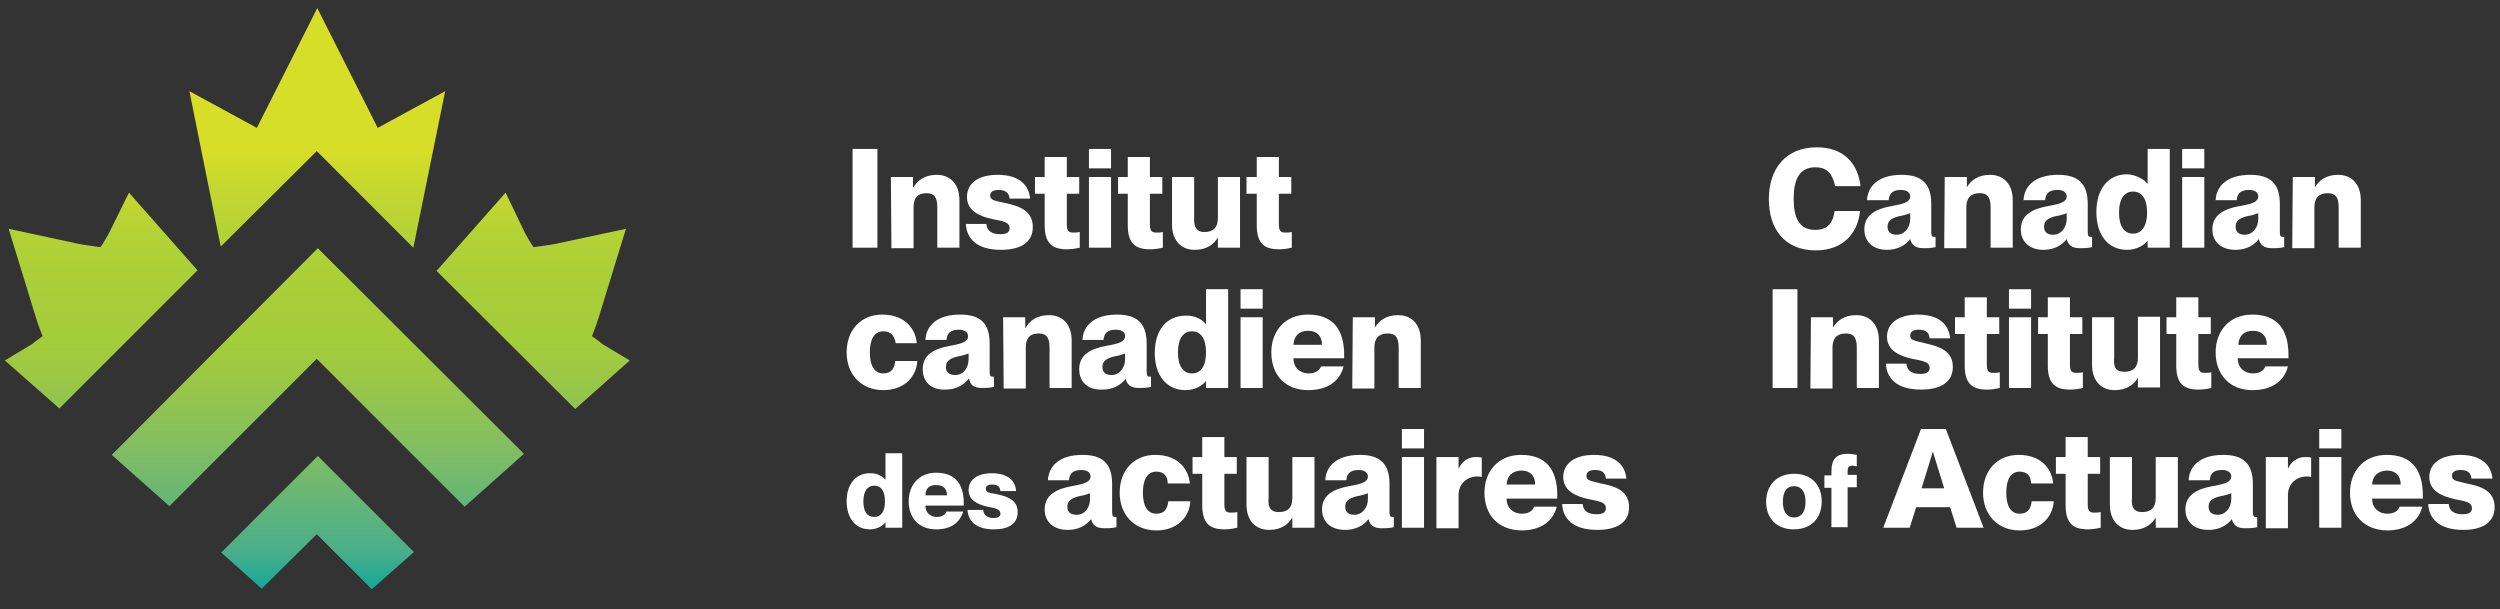 <?xml version="1.0" encoding="utf-8"?>
<!-- Generator: Adobe Illustrator 27.5.0, SVG Export Plug-In . SVG Version: 6.00 Build 0)  -->
<svg version="1.1" id="Layer_1" xmlns="http://www.w3.org/2000/svg" xmlns:xlink="http://www.w3.org/1999/xlink" x="0px" y="0px"
	 viewBox="0 0 463.3 112.9" style="enable-background:new 0 0 463.3 112.9;" xml:space="preserve">
<rect x="0" y="0" width="463.3" height="112.9" fill="#333333" stroke="none"/>
<style type="text/css">
	.st0{fill:url(#SVGID_1_);}
	.st1{fill:#FFFFFF;}
</style>
<g>
	<g>
		
			<linearGradient id="SVGID_1_" gradientUnits="userSpaceOnUse" x1="58.8" y1="998.877" x2="58.8" y2="914.901" gradientTransform="matrix(1 0 0 1 0 -887.129)">
			<stop  offset="0" style="stop-color:#00A79C"/>
			<stop  offset="0.112" style="stop-color:#49AE8B"/>
			<stop  offset="0.333" style="stop-color:#80BD63"/>
			<stop  offset="0.497" style="stop-color:#9BC745"/>
			<stop  offset="0.584" style="stop-color:#A5CD39"/>
			<stop  offset="0.701" style="stop-color:#A8CE38"/>
			<stop  offset="0.813" style="stop-color:#B4D235"/>
			<stop  offset="0.923" style="stop-color:#C6D82F"/>
			<stop  offset="1" style="stop-color:#D7DE27"/>
		</linearGradient>
		<path class="st0" d="M80.9,50.2l12.8-14.5l3.6,7.5c0.2,0.3,1.2,2.2,1.6,2.6c0,0,3.1-0.4,4-0.6l13.1-2.8L110.9,59
			c-0.4,1.3-1.2,3.3-1.2,3.3s1.3,0.9,2,1.5l5,3l-10.1,9L80.9,50.2z M58.9,84.5L41,102.4l7.5,6.7L58.7,99l10.2,10.2l7.8-6.9
			L58.9,84.5z M58.7,28l17.9,17.9l5.9-29L70,23.7L58.8,1.5l0,0l0,0l0,0l0,0L47.6,23.7l-12.5-6.8l5.8,28.8L58.7,28z M0.9,66.8
			L11,75.7l25.6-25.6L23.9,35.7l-3.7,7.5c-0.2,0.3-1.2,2.2-1.6,2.6c0,0-3.1-0.4-4-0.6l-13-2.8L6.7,59c0.4,1.3,1.2,3.3,1.2,3.3
			s-1.3,0.9-2,1.5L0.9,66.8z M86.1,93.9l11-9.8L58.9,46L20.7,84.3l10.7,9.5l27.3-27.3L86.1,93.9z"/>
		<g>
			<path class="st1" d="M336.4,31c-3,0-4,2.4-4,5.8c0,3.4,0.9,5.8,4,5.8c2.5,0,3.3-1.5,3.6-3.5h4.7c-0.4,4.2-3.2,7.3-8.2,7.3
				c-5.8,0-8.7-4-8.7-9.5c0-5.6,3.1-9.6,8.9-9.6c5,0,7.6,3,8.1,7.2h-4.7C339.6,32.4,338.8,31,336.4,31z"/>
			<path class="st1" d="M345.5,42.5c0-2.7,2.2-3.8,5-4.3c1.4-0.3,3.5-0.5,3.5-1.8c0-0.7-0.6-1.2-1.7-1.2c-1.5,0-2.2,0.6-2.3,1.9h-4
				c0.1-2.5,2-4.7,6.4-4.7c3.5,0,5.5,1.4,5.5,5.4v5.1c0,0.7,0.1,1,0.5,1c0.1,0,0.2,0,0.3,0v1.9c-0.8,0.2-1.7,0.2-2.2,0.2
				c-1.6,0-2.2-0.6-2.5-1.7l0,0c-0.9,1.2-2.4,2-4.3,2C347.1,46.3,345.5,44.8,345.5,42.5z M354,40.6v-1.1c-0.5,0.2-1.1,0.4-2.2,0.6
				c-1.5,0.4-2,1-2,1.9c0,1,0.6,1.5,1.7,1.5C353,43.5,354,42.1,354,40.6z"/>
			<path class="st1" d="M360.4,32.8h4.1v1.9l0,0c0.7-1.2,2-2.3,4.3-2.3c2.5,0,4.2,1.7,4.2,4.7v8.8h-4.1v-7.5c0-2-0.7-2.6-2-2.6
				c-1.6,0-2.5,0.8-2.5,2.6V46h-4.1L360.4,32.8L360.4,32.8z"/>
			<path class="st1" d="M374.5,42.5c0-2.7,2.2-3.8,5-4.3c1.4-0.3,3.5-0.5,3.5-1.8c0-0.7-0.6-1.2-1.7-1.2c-1.5,0-2.2,0.6-2.3,1.9h-4
				c0.1-2.5,2-4.7,6.4-4.7c3.5,0,5.5,1.4,5.5,5.4v5.1c0,0.7,0.1,1,0.5,1c0.1,0,0.2,0,0.3,0v1.9c-0.8,0.2-1.7,0.2-2.2,0.2
				c-1.6,0-2.2-0.6-2.5-1.7l0,0c-0.9,1.2-2.4,2-4.3,2C376.1,46.3,374.5,44.8,374.5,42.5z M383,40.6v-1.1c-0.5,0.2-1.1,0.4-2.2,0.6
				c-1.5,0.4-2,1-2,1.9c0,1,0.6,1.5,1.7,1.5C382,43.5,383,42.1,383,40.6z"/>
			<path class="st1" d="M398,34.1v-6.5h4.1v18.3H398v-1.3l0,0c-0.5,0.7-1.9,1.7-3.8,1.7c-3.5,0-5.7-2.7-5.7-7s2.2-7,5.7-7
				C396.1,32.4,397.5,33.4,398,34.1L398,34.1z M397.9,39.4c0-2.6-1-3.9-2.6-3.9s-2.6,1.3-2.6,3.9c0,2.6,1,3.9,2.6,3.9
				S397.9,41.9,397.9,39.4z"/>
			<path class="st1" d="M408.5,27.6v3.6h-4.1v-3.6H408.5z M408.5,32.8v13.1h-4.1V32.8H408.5z"/>
			<path class="st1" d="M410,42.5c0-2.7,2.2-3.8,5-4.3c1.4-0.3,3.5-0.5,3.5-1.8c0-0.7-0.6-1.2-1.7-1.2c-1.5,0-2.2,0.6-2.3,1.9h-3.9
				c0.1-2.5,2-4.7,6.4-4.7c3.5,0,5.5,1.4,5.5,5.4v5.1c0,0.7,0.1,1,0.5,1c0.1,0,0.2,0,0.3,0v1.9c-0.8,0.2-1.7,0.2-2.2,0.2
				c-1.6,0-2.2-0.6-2.5-1.7l0,0c-0.9,1.2-2.4,2-4.3,2C411.6,46.3,410,44.8,410,42.5z M418.5,40.6v-1.1c-0.5,0.2-1.1,0.4-2.2,0.6
				c-1.5,0.4-2,1-2,1.9c0,1,0.6,1.5,1.7,1.5C417.5,43.5,418.5,42.1,418.5,40.6z"/>
			<path class="st1" d="M424.9,32.8h4.1v1.9l0,0c0.7-1.2,2-2.3,4.3-2.3c2.5,0,4.2,1.7,4.2,4.7v8.8h-4.1v-7.5c0-2-0.7-2.6-2-2.6
				c-1.6,0-2.5,0.8-2.5,2.6V46h-4.1L424.9,32.8L424.9,32.8z"/>
			<path class="st1" d="M333.1,53.6v18.3h-4.6V53.6H333.1z"/>
			<path class="st1" d="M335.6,58.8h4.1v1.9l0,0c0.7-1.2,2-2.3,4.3-2.3c2.5,0,4.2,1.7,4.2,4.7v8.8h-4.1v-7.5c0-2-0.7-2.6-2-2.6
				c-1.6,0-2.5,0.8-2.5,2.6V72h-4.1L335.6,58.8L335.6,58.8z"/>
			<path class="st1" d="M361.9,68c0,2.7-2.1,4.2-5.9,4.2c-4.6,0-6.4-2.2-6.5-4.8h3.8c0.1,1.3,1,1.9,2.6,1.9c1.2,0,1.7-0.4,1.7-1.1
				c0-1.2-1.3-1.3-3.2-1.7c-2.3-0.5-4.7-1.5-4.7-4.1c0-2.4,2-4.1,5.7-4.1c4.2,0,5.8,2.1,6,4.4h-3.8c-0.1-1.1-0.7-1.6-2-1.6
				c-1.1,0-1.6,0.4-1.6,1.1c0,0.9,0.8,0.9,2.7,1.4C359.4,64.2,361.9,65,361.9,68z"/>
			<path class="st1" d="M364.1,58.8v-3.7h4.1v3.7h2.3v3.1h-2.3v5.7c0,1.4,0.5,1.5,1.3,1.5c0.4,0,0.6,0,1.1-0.1v2.9
				c-0.9,0.2-1.6,0.3-2.4,0.3c-2.9,0-4.1-1.3-4.1-4.5v-5.8h-1.8v-3.1C362.3,58.8,364.1,58.8,364.1,58.8z"/>
			<path class="st1" d="M376.4,53.6v3.6h-4.1v-3.6H376.4z M376.4,58.8v13.1h-4.1V58.8H376.4z"/>
			<path class="st1" d="M379.5,58.8v-3.7h4.1v3.7h2.3v3.1h-2.3v5.7c0,1.4,0.5,1.5,1.3,1.5c0.4,0,0.6,0,1.1-0.1v2.9
				c-0.9,0.2-1.6,0.3-2.4,0.3c-2.9,0-4.1-1.3-4.1-4.5v-5.8h-1.8v-3.1C377.7,58.8,379.5,58.8,379.5,58.8z"/>
			<path class="st1" d="M393.7,68.9c1.6,0,2.5-0.8,2.5-2.6v-7.6h4.1v13.1h-4.1V70l0,0c-0.7,1.2-2,2.3-4.3,2.3
				c-2.5,0-4.2-1.7-4.2-4.7v-8.8h4.1v7.5C391.6,68.3,392.3,68.9,393.7,68.9z"/>
			<path class="st1" d="M403.3,58.8v-3.7h4.1v3.7h2.3v3.1h-2.3v5.7c0,1.4,0.5,1.5,1.3,1.5c0.4,0,0.6,0,1.1-0.1v2.9
				c-0.9,0.2-1.6,0.3-2.4,0.3c-2.9,0-4.1-1.3-4.1-4.5v-5.8h-1.8v-3.1C401.5,58.8,403.3,58.8,403.3,58.8z"/>
			<path class="st1" d="M410.6,65.3c0-3.8,2.4-7,6.8-7c4.5,0,6.7,2.6,6.7,7.5v0.6h-9.4c0,1.8,1.3,2.8,2.8,2.8s2.1-0.7,2.3-1.3h4.2
				c-0.7,2.7-2.9,4.4-6.6,4.4C413.2,72.3,410.6,69.4,410.6,65.3z M414.8,63.9h5.3c0-1.7-1-2.6-2.6-2.6
				C415.9,61.3,414.9,62.2,414.8,63.9z"/>
			<path class="st1" d="M327.3,93c0-3,1.9-5.2,5.2-5.2c3.2,0,5.1,2.1,5.1,5.1c0,3.1-1.9,5.2-5.2,5.2C329.3,98.1,327.3,96.1,327.3,93
				z M334.6,93c0-1.9-0.8-2.9-2.1-2.9c-1.4,0-2.1,1-2.1,2.9s0.8,2.9,2.1,2.9C333.8,95.9,334.6,94.9,334.6,93z"/>
			<path class="st1" d="M339.4,97.8v-7.4h-1.3v-2.3h1.3v-0.7c0-2.3,0.9-3.3,3-3.3c0.6,0,1.1,0.1,1.7,0.2v2.1c-0.4,0-0.5-0.1-0.8-0.1
				c-0.5,0-0.9,0.1-0.9,1.1V88h1.7v2.3h-1.7v7.4h-3V97.8z"/>
			<path class="st1" d="M355.1,94l-1.2,3.8H349l7-18.3h4.6l7,18.3h-5l-1.2-3.8C361.3,94,355.1,94,355.1,94z M360.3,90.5l-2.1-6.8
				l0,0l-2.1,6.8H360.3z"/>
			<path class="st1" d="M374.3,87.4c-1.7,0-2.5,1.5-2.5,3.9s0.8,3.9,2.5,3.9c1.6,0,2.1-1.1,2.2-2.3h4.1c-0.2,3.1-2.6,5.4-6.3,5.4
				c-4.1,0-6.8-2.9-6.8-7s2.6-7,6.6-7c3.8,0,6.1,2.2,6.4,5.3h-4.1C376.4,88.5,375.9,87.4,374.3,87.4z"/>
			<path class="st1" d="M382.8,84.7V81h4.1v3.7h2.3v3.1h-2.3v5.7c0,1.4,0.5,1.5,1.3,1.5c0.4,0,0.6,0,1.1-0.1v2.9
				c-0.9,0.2-1.6,0.3-2.4,0.3c-2.9,0-4.1-1.3-4.1-4.5v-5.8H381v-3.1H382.8L382.8,84.7z"/>
			<path class="st1" d="M397,94.9c1.6,0,2.5-0.8,2.5-2.6v-7.6h4.1v13.1h-4.1v-1.9l0,0c-0.7,1.2-2,2.3-4.3,2.3
				c-2.5,0-4.2-1.7-4.2-4.7v-8.8h4.1v7.5C394.9,94.2,395.6,94.9,397,94.9z"/>
			<path class="st1" d="M405,94.4c0-2.7,2.2-3.8,5-4.3c1.4-0.3,3.5-0.5,3.5-1.8c0-0.7-0.6-1.2-1.7-1.2c-1.5,0-2.2,0.6-2.3,1.9h-3.9
				c0.1-2.5,2-4.7,6.4-4.7c3.5,0,5.5,1.4,5.5,5.4v5.1c0,0.7,0.1,1,0.5,1c0.1,0,0.2,0,0.3,0v1.9c-0.8,0.2-1.7,0.2-2.2,0.2
				c-1.6,0-2.2-0.6-2.5-1.7l0,0c-0.9,1.2-2.4,2-4.3,2C406.6,98.2,405,96.7,405,94.4z M413.5,92.5v-1.1c-0.5,0.2-1.1,0.4-2.2,0.6
				c-1.5,0.4-2,1-2,1.9c0,1,0.6,1.5,1.7,1.5C412.5,95.4,413.5,94,413.5,92.5z"/>
			<path class="st1" d="M424,84.7v2.2l0,0c0.6-1.4,1.8-2.2,3.2-2.2c0.4,0,0.7,0,1.1,0.1v3.6c-0.3-0.1-0.6-0.1-0.8-0.1
				c-1.8,0-3.5,1.2-3.5,3.5v6.1h-4.1V84.7H424L424,84.7z"/>
			<path class="st1" d="M433.9,79.5v3.6h-4.1v-3.6H433.9z M433.9,84.7v13.1h-4.1V84.7H433.9z"/>
			<path class="st1" d="M435.5,91.3c0-3.8,2.4-7,6.8-7c4.5,0,6.7,2.6,6.7,7.5v0.6h-9.4c0,1.8,1.3,2.8,2.8,2.8s2.1-0.7,2.3-1.3h4.2
				c-0.7,2.7-2.9,4.4-6.6,4.4C438.1,98.2,435.5,95.4,435.5,91.3z M439.6,89.8h5.3c0-1.7-1-2.6-2.6-2.6
				C440.7,87.3,439.7,88.1,439.6,89.8z"/>
			<path class="st1" d="M462.3,94c0,2.7-2.1,4.2-5.8,4.2c-4.6,0-6.4-2.2-6.5-4.8h3.8c0.1,1.3,1,1.9,2.6,1.9c1.2,0,1.7-0.4,1.7-1.1
				c0-1.2-1.3-1.3-3.2-1.7c-2.3-0.5-4.7-1.5-4.7-4.1c0-2.4,2-4.1,5.7-4.1c4.2,0,5.8,2.1,6,4.4H458c-0.1-1.1-0.7-1.6-2-1.6
				c-1.1,0-1.6,0.4-1.6,1.1c0,0.9,0.8,0.9,2.7,1.4C459.7,90.1,462.3,90.9,462.3,94z"/>
		</g>
	</g>
	<g>
		<path class="st1" d="M162.6,27.6v18.3H158V27.6H162.6z"/>
		<path class="st1" d="M165.1,32.8h4.1v1.9h0.1c0.7-1.2,2-2.3,4.3-2.3c2.5,0,4.2,1.7,4.2,4.7v8.8h-4.1v-7.5c0-2-0.7-2.6-2-2.6
			c-1.6,0-2.4,0.8-2.4,2.6V46h-4.1L165.1,32.8L165.1,32.8z"/>
		<path class="st1" d="M191.4,42.1c0,2.7-2.1,4.2-5.9,4.2c-4.6,0-6.4-2.2-6.5-4.8h3.8c0.1,1.3,1,1.9,2.6,1.9c1.2,0,1.7-0.4,1.7-1.1
			c0-1.2-1.3-1.3-3.2-1.7c-2.3-0.5-4.7-1.5-4.7-4.1c0-2.5,2-4.1,5.7-4.1c4.2,0,5.8,2.1,6,4.4h-3.8c-0.1-1-0.7-1.6-2-1.6
			c-1.1,0-1.6,0.4-1.6,1c0,0.9,0.8,1,2.7,1.4C188.9,38.2,191.4,39,191.4,42.1z"/>
		<path class="st1" d="M193.6,32.8v-3.7h4.1v3.7h2.3v3.1h-2.3v5.7c0,1.4,0.5,1.5,1.3,1.5c0.4,0,0.6,0,1.1-0.1v2.9
			c-0.9,0.2-1.6,0.3-2.4,0.3c-2.9,0-4.1-1.3-4.1-4.5v-5.8h-1.8v-3.1L193.6,32.8L193.6,32.8z"/>
		<path class="st1" d="M205.9,27.6v3.6h-4.1v-3.6H205.9z M205.9,32.8v13.1h-4.1V32.8H205.9z"/>
		<path class="st1" d="M209,32.8v-3.7h4.1v3.7h2.3v3.1h-2.3v5.7c0,1.4,0.5,1.5,1.3,1.5c0.4,0,0.6,0,1.1-0.1v2.9
			c-0.9,0.2-1.6,0.3-2.4,0.3c-2.9,0-4.1-1.3-4.1-4.5v-5.8h-1.8v-3.1L209,32.8L209,32.8z"/>
		<path class="st1" d="M223.2,43c1.6,0,2.5-0.8,2.5-2.6v-7.6h4.1v13.1h-4.1V44l0,0c-0.7,1.2-2,2.3-4.3,2.3c-2.5,0-4.2-1.7-4.2-4.7
			v-8.8h4.1v7.5C221.2,42.3,221.9,43,223.2,43z"/>
		<path class="st1" d="M232.9,32.8v-3.7h4.1v3.7h2.3v3.1H237v5.7c0,1.4,0.5,1.5,1.3,1.5c0.4,0,0.6,0,1.1-0.1v2.9
			c-0.9,0.2-1.6,0.3-2.4,0.3c-2.9,0-4.1-1.3-4.1-4.5v-5.8H231v-3.1L232.9,32.8L232.9,32.8z"/>
		<path class="st1" d="M163.7,61.4c-1.7,0-2.5,1.5-2.5,3.9s0.8,3.9,2.5,3.9c1.6,0,2.1-1.1,2.2-2.3h4.1c-0.2,3.1-2.6,5.4-6.3,5.4
			c-4.1,0-6.8-2.9-6.8-7s2.6-7,6.6-7c3.8,0,6.1,2.2,6.4,5.3H166C165.8,62.6,165.4,61.4,163.7,61.4z"/>
		<path class="st1" d="M171,68.4c0-2.7,2.2-3.8,5-4.3c1.4-0.3,3.4-0.5,3.4-1.8c0-0.7-0.6-1.2-1.7-1.2c-1.5,0-2.2,0.6-2.3,1.9h-3.9
			c0.1-2.5,2-4.7,6.4-4.7c3.6,0,5.5,1.4,5.5,5.4v5.1c0,0.7,0.1,1,0.5,1c0.1,0,0.2,0,0.3,0v1.9c-0.8,0.2-1.7,0.2-2.2,0.2
			c-1.6,0-2.2-0.6-2.4-1.7h-0.1c-0.9,1.2-2.4,2-4.3,2C172.6,72.3,171,70.8,171,68.4z M179.5,66.6v-1.1c-0.5,0.2-1.1,0.4-2.2,0.6
			c-1.5,0.4-2,1-2,1.9c0,1,0.6,1.5,1.7,1.5C178.6,69.5,179.5,68.1,179.5,66.6z"/>
		<path class="st1" d="M185.9,58.8h4.1v1.9h0.1c0.7-1.2,2-2.3,4.3-2.3c2.5,0,4.2,1.7,4.2,4.7v8.8h-4.1v-7.5c0-2-0.7-2.6-2-2.6
			c-1.6,0-2.4,0.8-2.4,2.6V72H186L185.9,58.8L185.9,58.8z"/>
		<path class="st1" d="M200,68.4c0-2.7,2.2-3.8,5-4.3c1.4-0.3,3.5-0.5,3.5-1.8c0-0.7-0.6-1.2-1.7-1.2c-1.5,0-2.2,0.6-2.3,1.9h-3.9
			c0.1-2.5,2-4.7,6.4-4.7c3.5,0,5.5,1.4,5.5,5.4v5.1c0,0.7,0.1,1,0.5,1c0.1,0,0.2,0,0.3,0v1.9c-0.8,0.2-1.7,0.2-2.2,0.2
			c-1.6,0-2.2-0.6-2.5-1.7l0,0c-0.9,1.2-2.4,2-4.3,2C201.6,72.3,200,70.8,200,68.4z M208.5,66.6v-1.1c-0.5,0.2-1.1,0.4-2.2,0.6
			c-1.5,0.4-2,1-2,1.9c0,1,0.6,1.5,1.7,1.5C207.5,69.5,208.5,68.1,208.5,66.6z"/>
		<path class="st1" d="M223.5,60.1v-6.5h4.1v18.3h-4.1v-1.3l0,0c-0.5,0.7-1.9,1.7-3.8,1.7c-3.5,0-5.7-2.7-5.7-6.9s2.2-6.9,5.7-6.9
			C221.6,58.4,223,59.4,223.5,60.1L223.5,60.1z M223.5,65.3c0-2.6-1-3.9-2.6-3.9s-2.6,1.3-2.6,3.9c0,2.6,1,3.9,2.6,3.9
			C222.5,69.2,223.5,67.9,223.5,65.3z"/>
		<path class="st1" d="M234,53.6v3.6h-4.1v-3.6H234z M234,58.8v13.1h-4.1V58.8H234z"/>
		<path class="st1" d="M235.6,65.3c0-3.8,2.4-7,6.8-7c4.5,0,6.7,2.6,6.7,7.5v0.6h-9.4c0,1.8,1.3,2.8,2.8,2.8s2.1-0.7,2.3-1.3h4.2
			c-0.7,2.7-2.9,4.4-6.6,4.4C238.1,72.3,235.6,69.4,235.6,65.3z M239.7,63.9h5.3c0-1.7-1-2.6-2.6-2.6
			C240.8,61.3,239.8,62.2,239.7,63.9z"/>
		<path class="st1" d="M250.7,58.8h4.1v1.9l0,0c0.7-1.2,2-2.3,4.3-2.3c2.5,0,4.2,1.7,4.2,4.7v8.8h-4.1v-7.5c0-2-0.7-2.6-2-2.6
			c-1.6,0-2.5,0.8-2.5,2.6V72h-4.1L250.7,58.8L250.7,58.8z"/>
		<path class="st1" d="M164.1,88.9V84h3.1v13.8h-3.1v-1l0,0c-0.4,0.5-1.4,1.3-2.9,1.3c-2.6,0-4.3-2-4.3-5.2s1.7-5.2,4.3-5.2
			C162.6,87.6,163.6,88.4,164.1,88.9L164.1,88.9z M164,92.9c0-1.9-0.7-2.9-2-2.9c-1.2,0-2,1-2,2.9s0.7,2.9,2,2.9S164,94.8,164,92.9z
			"/>
		<path class="st1" d="M168.4,92.9c0-2.9,1.8-5.3,5.1-5.3c3.4,0,5.1,2,5.1,5.6v0.5h-7.1c0,1.4,1,2.1,2.1,2.1s1.6-0.5,1.8-1h3.1
			c-0.6,2-2.2,3.3-5,3.3C170.3,98.1,168.4,96,168.4,92.9z M171.5,91.8h4c0-1.3-0.8-1.9-1.9-1.9C172.3,89.8,171.5,90.5,171.5,91.8z"
			/>
		<path class="st1" d="M188.6,94.9c0,2.1-1.6,3.2-4.4,3.2c-3.5,0-4.8-1.7-4.9-3.6h2.9c0.1,1,0.8,1.5,1.9,1.5c0.9,0,1.3-0.3,1.3-0.8
			c0-0.9-1-1-2.4-1.3c-1.7-0.4-3.5-1.1-3.5-3.1c0-1.8,1.5-3.1,4.3-3.1c3.2,0,4.4,1.6,4.5,3.3h-2.9c-0.1-0.8-0.5-1.2-1.5-1.2
			c-0.9,0-1.2,0.3-1.2,0.8c0,0.7,0.6,0.7,2.1,1C186.6,92,188.6,92.6,188.6,94.9z"/>
		<path class="st1" d="M193.6,94.4c0-2.7,2.2-3.8,5-4.3c1.4-0.3,3.5-0.5,3.5-1.8c0-0.7-0.6-1.2-1.7-1.2c-1.5,0-2.2,0.6-2.3,1.9h-3.9
			c0.1-2.5,2-4.7,6.4-4.7c3.5,0,5.5,1.4,5.5,5.4v5.1c0,0.7,0.1,1,0.5,1c0.1,0,0.2,0,0.3,0v1.9c-0.8,0.2-1.7,0.2-2.2,0.2
			c-1.6,0-2.2-0.6-2.5-1.7l0,0c-0.9,1.2-2.4,2-4.3,2C195.2,98.2,193.6,96.7,193.6,94.4z M202,92.5v-1.1c-0.5,0.2-1.1,0.4-2.2,0.6
			c-1.5,0.4-2,1-2,1.9c0,1,0.6,1.5,1.7,1.5C201.1,95.4,202,94,202,92.5z"/>
		<path class="st1" d="M214.3,87.4c-1.7,0-2.5,1.5-2.5,3.9s0.8,3.9,2.5,3.9c1.6,0,2.1-1.1,2.2-2.3h4.1c-0.2,3.1-2.6,5.4-6.3,5.4
			c-4.1,0-6.8-2.9-6.8-7s2.6-7,6.6-7c3.8,0,6.1,2.2,6.4,5.3h-4.1C216.4,88.5,215.9,87.4,214.3,87.4z"/>
		<path class="st1" d="M222.8,84.7V81h4.1v3.7h2.3v3.1h-2.3v5.7c0,1.4,0.5,1.5,1.3,1.5c0.4,0,0.6,0,1.1-0.1v2.9
			c-0.9,0.2-1.6,0.3-2.4,0.3c-2.9,0-4.1-1.3-4.1-4.5v-5.8H221v-3.1H222.8L222.8,84.7z"/>
		<path class="st1" d="M237,94.9c1.6,0,2.5-0.8,2.5-2.6v-7.6h4.1v13.1h-4.1v-1.9l0,0c-0.7,1.2-2,2.3-4.3,2.3c-2.5,0-4.2-1.7-4.2-4.7
			v-8.8h4.1v7.5C234.9,94.2,235.6,94.9,237,94.9z"/>
		<path class="st1" d="M245,94.4c0-2.7,2.2-3.8,5-4.3c1.4-0.3,3.5-0.5,3.5-1.8c0-0.7-0.6-1.2-1.7-1.2c-1.5,0-2.2,0.6-2.3,1.9h-3.9
			c0.1-2.5,2-4.7,6.4-4.7c3.5,0,5.5,1.4,5.5,5.4v5.1c0,0.7,0.1,1,0.5,1c0.1,0,0.2,0,0.3,0v1.9c-0.8,0.2-1.7,0.2-2.2,0.2
			c-1.6,0-2.2-0.6-2.5-1.7l0,0c-0.9,1.2-2.4,2-4.3,2C246.6,98.2,245,96.7,245,94.4z M253.5,92.5v-1.1c-0.5,0.2-1.1,0.4-2.2,0.6
			c-1.5,0.4-2,1-2,1.9c0,1,0.6,1.5,1.7,1.5C252.5,95.4,253.5,94,253.5,92.5z"/>
		<path class="st1" d="M263.9,79.5v3.6h-4.1v-3.6H263.9z M263.9,84.7v13.1h-4.1V84.7H263.9z"/>
		<path class="st1" d="M270.3,84.7v2.2l0,0c0.6-1.4,1.8-2.2,3.2-2.2c0.4,0,0.7,0,1.1,0.1v3.6c-0.3-0.1-0.6-0.1-0.8-0.1
			c-1.8,0-3.5,1.2-3.5,3.5v6.1h-4.1V84.7H270.3L270.3,84.7z"/>
		<path class="st1" d="M275.1,91.3c0-3.8,2.4-7,6.8-7c4.5,0,6.7,2.6,6.7,7.5v0.6h-9.4c0,1.8,1.3,2.8,2.8,2.8s2.1-0.7,2.3-1.3h4.2
			c-0.7,2.7-2.9,4.4-6.6,4.4C277.6,98.2,275.1,95.4,275.1,91.3z M279.2,89.8h5.3c0-1.7-1-2.6-2.6-2.6
			C280.3,87.3,279.3,88.1,279.2,89.8z"/>
		<path class="st1" d="M301.9,94c0,2.7-2.1,4.2-5.9,4.2c-4.6,0-6.4-2.2-6.5-4.8h3.8c0.1,1.3,1,1.9,2.6,1.9c1.2,0,1.7-0.4,1.7-1.1
			c0-1.2-1.3-1.3-3.2-1.7c-2.3-0.5-4.7-1.5-4.7-4.1c0-2.4,2-4.1,5.7-4.1c4.2,0,5.8,2.1,6,4.4h-3.8c-0.1-1.1-0.7-1.6-2-1.6
			c-1.1,0-1.6,0.4-1.6,1.1c0,0.9,0.8,0.9,2.7,1.4C299.3,90.1,301.9,90.9,301.9,94z"/>
	</g>
</g>
</svg>
